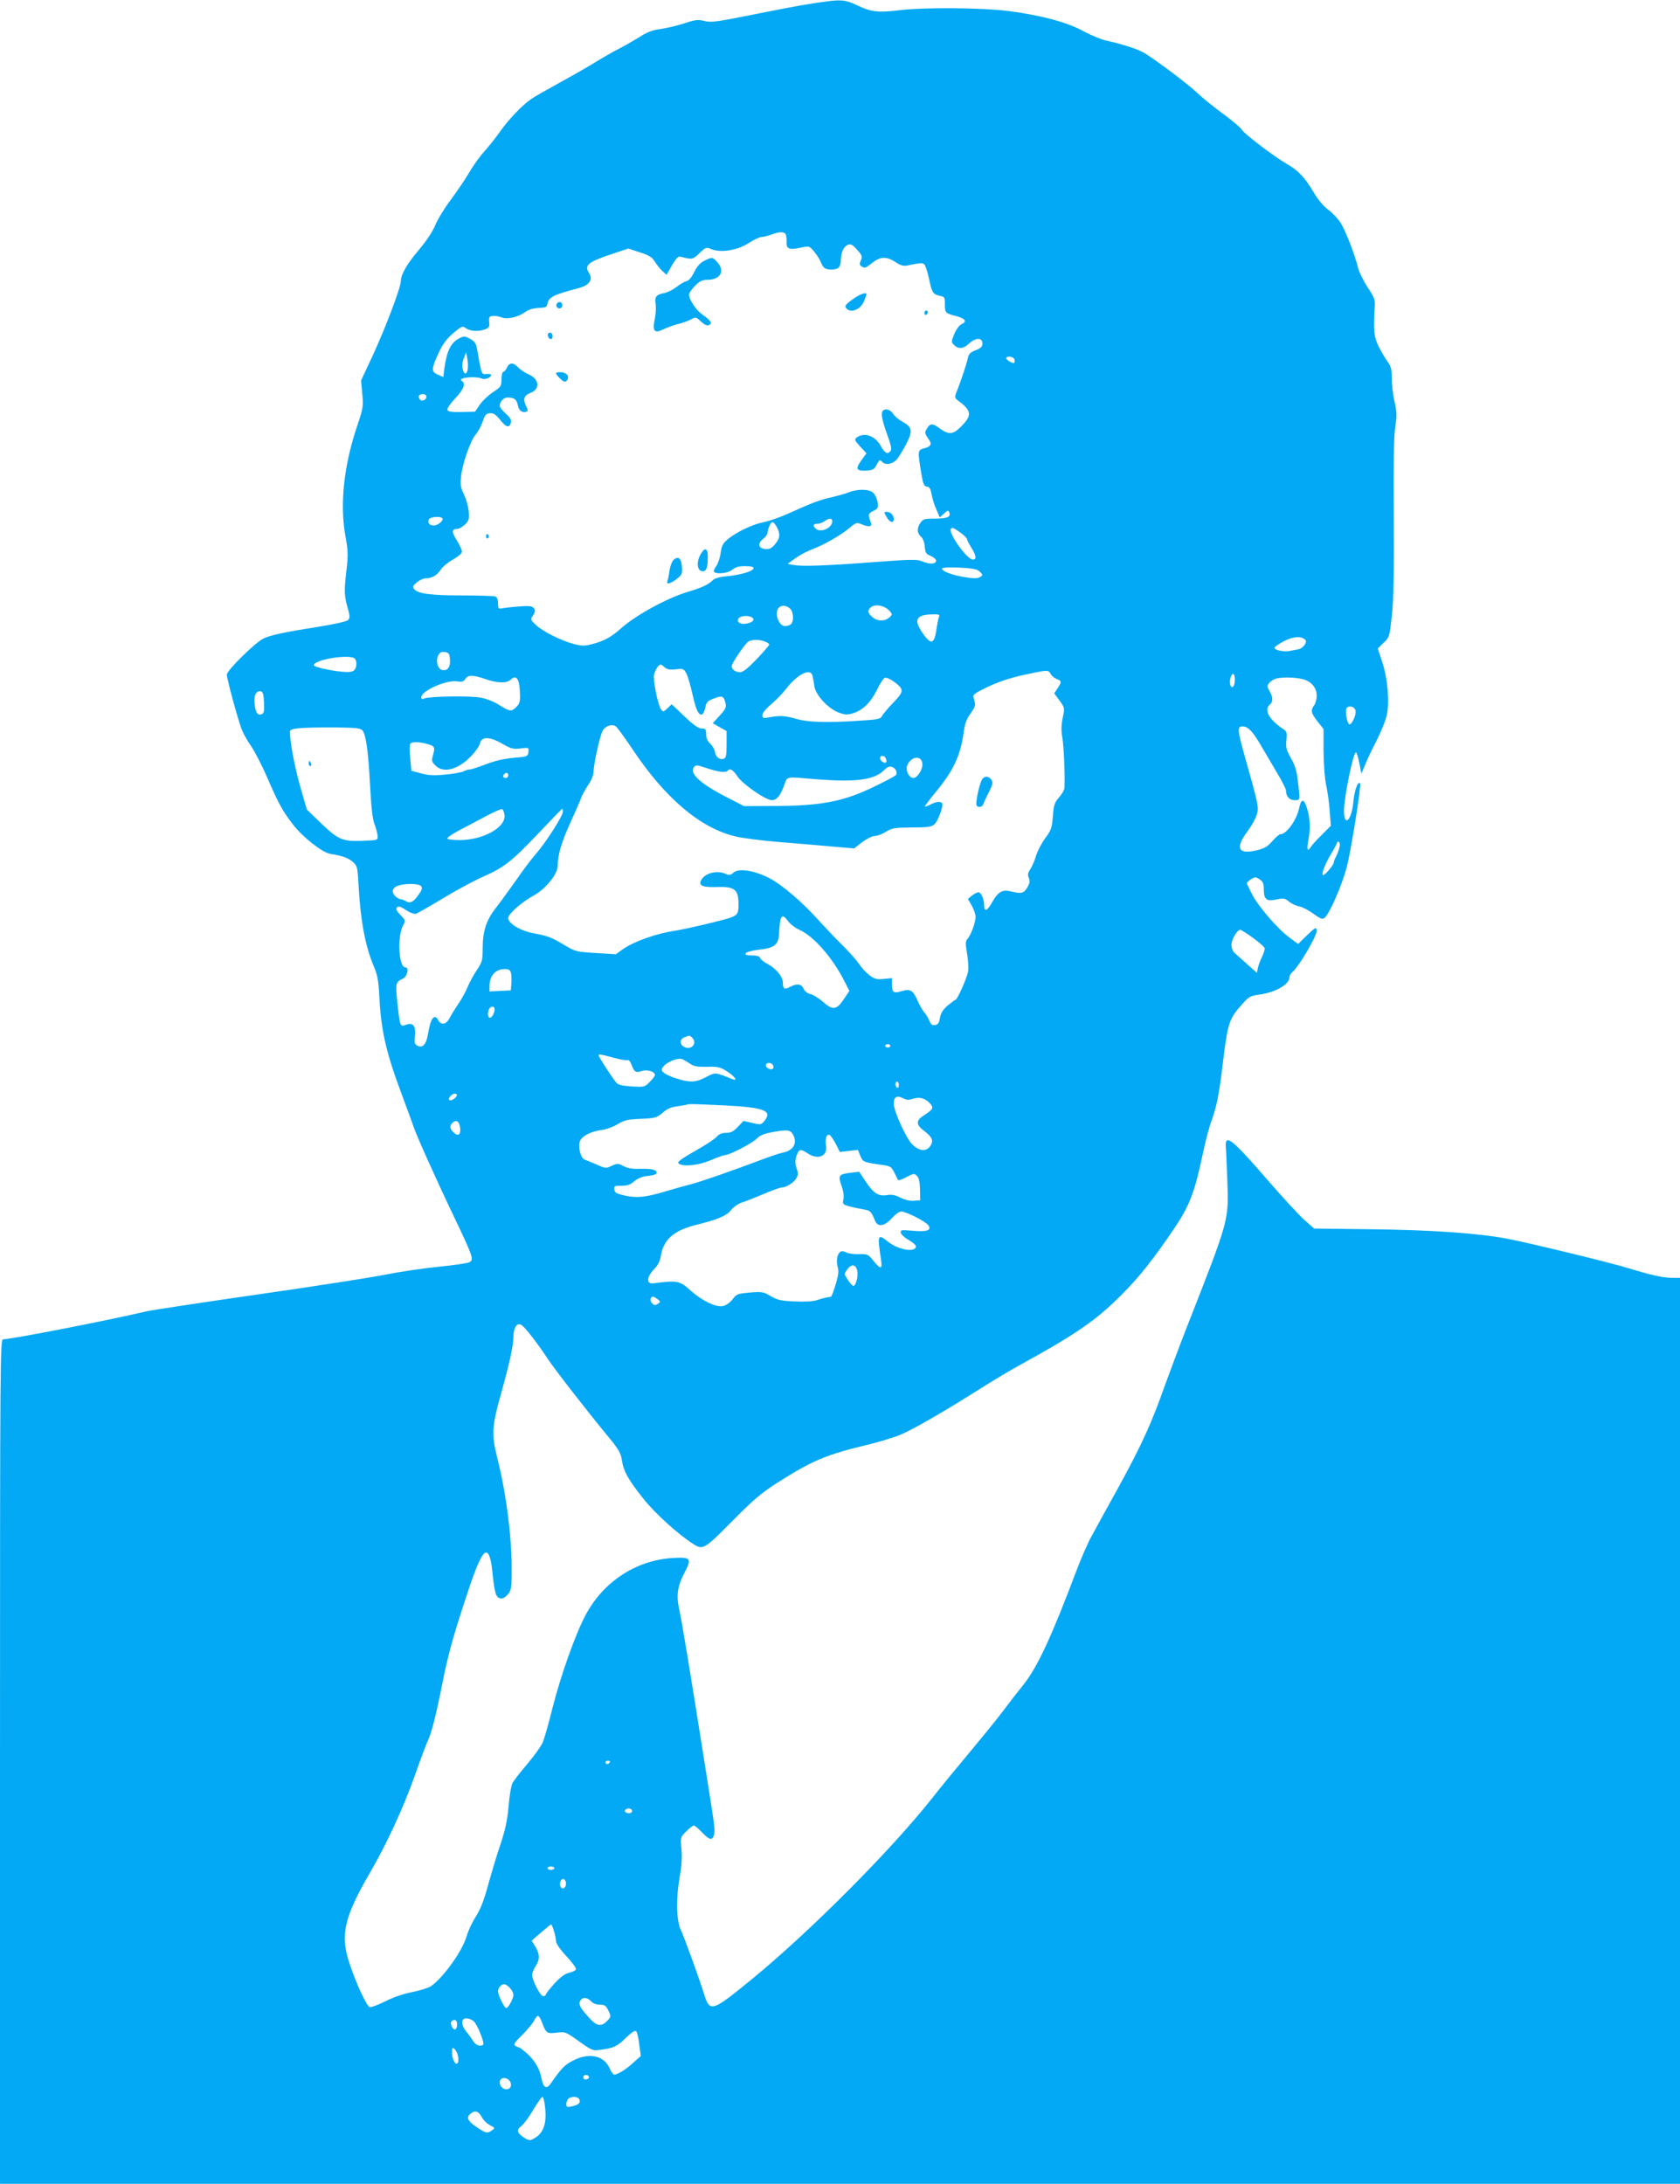 <?xml version="1.0" standalone="no"?>
<!DOCTYPE svg PUBLIC "-//W3C//DTD SVG 20010904//EN"
 "http://www.w3.org/TR/2001/REC-SVG-20010904/DTD/svg10.dtd">
<svg version="1.0" xmlns="http://www.w3.org/2000/svg"
 width="985pt" height="1280pt" viewBox="0 0 985 1280"
 preserveAspectRatio="xMidYMid meet">
<g transform="translate(0,1280) scale(0.1,-0.1)"
fill="#03a9f4" stroke="none">
<path d="M4865 12794 c-105 -13 -210 -31 -437 -77 -227 -46 -261 -50 -298 -40
-37 9 -52 8 -119 -14 -42 -14 -104 -28 -138 -33 -47 -6 -79 -18 -125 -48 -35
-21 -88 -52 -118 -67 -30 -15 -95 -52 -145 -83 -49 -30 -144 -84 -210 -120
-66 -36 -138 -77 -160 -92 -54 -37 -135 -122 -186 -195 -23 -33 -63 -83 -88
-111 -26 -28 -67 -85 -90 -125 -24 -41 -74 -114 -111 -164 -37 -49 -77 -116
-89 -147 -14 -34 -50 -89 -93 -140 -72 -85 -107 -145 -108 -186 0 -37 -87
-266 -162 -430 l-71 -152 7 -79 c7 -73 5 -85 -33 -197 -76 -229 -99 -452 -66
-635 16 -89 17 -110 5 -212 -13 -117 -12 -139 11 -220 11 -40 11 -49 -1 -62
-9 -8 -81 -24 -180 -40 -193 -30 -280 -49 -318 -69 -51 -27 -212 -186 -212
-210 0 -24 59 -243 85 -316 9 -25 34 -71 57 -103 22 -32 65 -116 95 -185 63
-146 89 -195 150 -274 58 -75 173 -166 221 -173 70 -11 107 -25 133 -49 24
-22 26 -31 32 -147 11 -196 39 -345 87 -459 23 -53 29 -86 34 -180 10 -201 39
-328 132 -576 30 -82 62 -167 69 -189 18 -53 131 -306 243 -540 105 -220 111
-239 85 -253 -10 -6 -92 -18 -183 -27 -91 -9 -230 -30 -310 -46 -79 -16 -412
-68 -740 -115 -327 -47 -624 -92 -660 -100 -239 -56 -795 -164 -841 -164 -18
0 -19 -69 -19 -2475 l0 -2475 4925 0 4925 0 0 2655 0 2655 -47 0 c-53 1 -115
14 -243 53 -109 34 -585 150 -721 176 -172 33 -449 52 -804 56 l-330 4 -59 52
c-32 29 -127 132 -211 229 -212 245 -253 277 -248 199 2 -19 5 -108 9 -199 8
-235 13 -221 -238 -860 -44 -113 -101 -266 -128 -340 -78 -221 -134 -344 -266
-586 -70 -126 -144 -261 -165 -300 -22 -39 -61 -130 -88 -201 -145 -385 -228
-563 -307 -663 -33 -41 -89 -113 -124 -160 -35 -47 -121 -152 -190 -235 -69
-82 -171 -206 -225 -275 -243 -307 -713 -778 -1051 -1056 -242 -198 -252 -202
-287 -89 -25 82 -114 327 -136 375 -26 57 -28 185 -5 315 11 60 14 113 9 158
-6 67 -6 68 28 102 19 19 40 35 45 35 6 0 27 -18 48 -40 44 -46 61 -50 70 -15
7 29 6 39 -41 335 -105 663 -148 922 -162 983 -19 87 -12 139 32 222 42 82 36
89 -73 83 -214 -14 -405 -139 -509 -335 -60 -112 -145 -353 -194 -545 -22 -90
-48 -181 -58 -203 -10 -22 -50 -78 -90 -125 -40 -47 -79 -97 -86 -111 -8 -14
-18 -75 -23 -135 -7 -80 -19 -138 -46 -219 -21 -60 -50 -159 -67 -218 -34
-126 -50 -165 -89 -227 -15 -25 -36 -70 -45 -101 -24 -84 -133 -237 -207 -290
-14 -10 -64 -26 -110 -35 -52 -10 -111 -30 -160 -55 -42 -21 -84 -36 -91 -33
-18 7 -78 136 -117 253 -57 168 -33 273 120 536 95 163 195 378 261 565 34 96
69 191 79 210 19 39 47 149 80 315 34 174 64 285 139 512 63 195 98 273 121
273 18 0 31 -42 39 -134 5 -52 14 -104 21 -115 15 -29 44 -26 69 5 19 24 21
40 21 153 0 191 -34 451 -87 656 -31 125 -28 181 23 360 51 182 73 283 74 336
0 57 21 89 47 73 21 -12 100 -115 156 -201 36 -55 233 -309 364 -467 50 -61
63 -85 69 -123 9 -65 35 -112 124 -225 68 -86 207 -213 298 -270 53 -34 64
-27 225 136 125 126 172 166 263 224 211 134 288 166 544 227 63 16 145 41
183 57 75 32 257 137 467 270 74 47 180 110 235 140 297 163 421 246 548 367
121 116 196 206 315 377 126 180 151 241 207 504 15 69 36 148 46 175 29 75
46 156 64 305 33 275 38 295 118 384 40 45 47 49 105 57 91 13 172 59 172 100
0 9 7 23 16 30 39 32 144 210 144 244 0 24 -11 18 -61 -31 l-48 -47 -50 37
c-70 51 -185 185 -221 256 -17 33 -30 62 -30 64 0 3 11 13 25 22 23 15 27 15
50 0 20 -13 25 -25 25 -60 0 -58 16 -71 75 -58 41 9 49 7 73 -13 15 -12 42
-25 61 -28 18 -4 55 -23 82 -43 43 -31 52 -34 66 -23 28 23 101 190 128 292
26 96 88 487 79 496 -13 13 -33 -42 -39 -109 -10 -109 -55 -152 -55 -52 0 76
54 342 70 342 4 0 13 -28 20 -62 l12 -63 23 55 c12 30 43 95 68 143 25 49 51
114 58 145 17 81 5 215 -27 312 l-26 79 34 33 c35 33 35 35 49 163 10 97 13
245 11 580 -2 316 0 472 9 525 10 64 9 86 -5 147 -9 40 -16 101 -16 136 0 53
-4 70 -25 98 -14 19 -37 59 -52 89 -28 56 -31 93 -23 232 3 42 -2 55 -42 115
-24 37 -50 89 -56 115 -21 83 -72 214 -102 262 -16 25 -48 59 -72 76 -26 19
-60 59 -86 103 -53 89 -92 129 -157 166 -73 42 -253 178 -265 202 -6 11 -55
52 -108 91 -53 39 -122 94 -152 123 -56 54 -273 216 -323 241 -35 19 -135 50
-207 65 -30 6 -92 31 -137 56 -98 53 -248 93 -438 118 -154 20 -505 23 -651 4
-117 -14 -157 -9 -239 30 -61 29 -85 33 -160 25z m-259 -1366 c4 -7 7 -27 6
-45 -3 -42 13 -49 81 -35 51 11 52 11 79 -21 15 -18 33 -45 40 -62 15 -37 25
-45 64 -45 39 0 54 16 54 57 0 43 18 81 44 89 15 5 28 -2 52 -31 29 -32 31
-40 21 -62 -9 -19 -8 -26 4 -34 20 -13 22 -12 64 21 47 37 83 38 135 4 30 -20
47 -25 70 -20 75 15 86 16 98 8 7 -5 19 -42 28 -82 18 -86 24 -95 64 -104 28
-5 30 -9 30 -50 0 -50 3 -53 67 -69 53 -14 65 -32 31 -47 -13 -6 -31 -30 -41
-53 -21 -51 -21 -52 -1 -71 22 -23 54 -20 83 8 40 38 81 39 81 3 0 -19 -9 -28
-40 -40 -30 -11 -40 -22 -45 -44 -5 -28 -42 -140 -67 -201 -12 -32 -11 -35 12
-52 76 -57 80 -84 18 -147 -50 -51 -73 -54 -130 -13 -43 32 -57 30 -79 -12 -7
-13 -4 -25 12 -47 25 -34 20 -48 -24 -59 -37 -10 -37 -15 -16 -144 11 -65 16
-78 33 -80 16 -2 22 -13 28 -45 4 -24 16 -64 28 -89 l20 -47 25 23 c22 21 25
21 31 5 10 -25 -13 -35 -87 -35 -60 0 -68 -3 -83 -25 -21 -32 -20 -58 3 -80
12 -10 21 -33 23 -59 3 -36 7 -43 36 -55 20 -9 32 -21 30 -30 -4 -19 -40 -19
-85 0 -26 11 -68 10 -255 -4 -301 -23 -445 -28 -492 -19 l-38 7 47 34 c25 18
69 41 96 51 67 25 168 82 219 125 41 34 42 34 77 20 36 -15 58 -12 50 9 -19
50 -18 55 13 71 29 15 31 19 25 53 -3 20 -15 45 -27 55 -25 21 -88 22 -143 1
-22 -9 -67 -21 -100 -29 -64 -13 -118 -34 -255 -96 -47 -21 -110 -43 -140 -49
-65 -12 -160 -57 -212 -100 -30 -25 -37 -38 -43 -82 -4 -29 -16 -64 -26 -77
-10 -13 -16 -27 -13 -32 10 -16 81 -10 105 10 26 20 43 24 97 22 21 -1 32 -5
30 -13 -6 -17 -73 -37 -151 -45 -47 -4 -76 -12 -88 -24 -26 -26 -65 -44 -149
-69 -120 -36 -303 -136 -390 -214 -53 -48 -100 -74 -163 -90 -50 -13 -64 -13
-112 -1 -75 20 -182 73 -223 112 -33 31 -33 32 -16 57 13 22 14 29 3 42 -10
12 -27 14 -88 9 -42 -3 -86 -8 -98 -11 -20 -4 -23 0 -23 30 0 22 -6 36 -16 40
-9 3 -97 6 -195 6 -183 0 -258 10 -281 37 -10 13 -8 19 15 39 16 13 39 24 52
24 37 0 68 18 90 52 11 17 43 43 70 58 28 15 51 35 53 44 2 9 -11 39 -28 66
-33 51 -33 70 1 70 11 0 31 12 46 26 22 22 25 32 21 77 -2 29 -15 73 -28 99
-19 39 -22 57 -17 103 8 78 54 209 85 247 15 17 34 52 42 77 12 38 20 47 42
49 20 2 33 -6 59 -37 36 -46 54 -51 64 -20 5 16 -2 29 -29 54 -20 18 -36 38
-36 45 0 25 22 50 45 50 40 0 54 -11 61 -45 6 -32 25 -46 51 -38 10 4 9 12 -3
34 -19 39 -12 62 26 76 58 22 53 80 -9 108 -22 9 -50 28 -62 41 -29 31 -53 30
-67 -1 -6 -14 -16 -25 -22 -25 -5 0 -10 -19 -10 -43 0 -41 -3 -45 -50 -76 -27
-18 -62 -51 -77 -73 l-28 -41 -79 -2 c-57 -1 -79 2 -83 12 -3 8 18 38 46 68
49 52 63 86 40 101 -32 19 71 32 116 15 20 -8 55 6 55 22 0 4 -12 6 -27 5 -26
-3 -28 0 -40 57 -6 33 -14 76 -17 95 -5 27 -14 40 -40 54 -31 17 -36 17 -65 2
-48 -25 -72 -74 -86 -178 l-6 -48 -32 14 c-39 16 -39 34 5 128 23 50 45 80 84
114 51 43 55 45 76 30 26 -18 74 -21 113 -6 22 8 26 15 23 42 -3 28 1 34 20
36 13 2 36 -2 52 -8 34 -14 98 1 141 32 17 13 45 21 76 23 39 1 49 5 52 21 7
42 31 55 186 96 60 16 83 49 60 85 -32 49 -10 67 144 118 l85 28 67 -22 c54
-17 72 -28 88 -54 11 -18 31 -43 44 -55 l25 -23 32 56 c23 39 37 54 48 51 71
-19 74 -18 113 20 35 34 41 36 64 26 58 -27 161 -10 231 37 26 17 57 31 68 32
12 0 37 6 56 13 46 18 77 19 86 4z m-1864 -794 c-5 -27 -17 -31 -26 -8 -9 24
-7 50 6 81 l11 28 7 -38 c4 -21 5 -49 2 -63z m3205 61 c3 -9 3 -18 0 -21 -7
-8 -47 15 -47 26 0 16 40 11 47 -5z m-3447 -220 c0 -21 -30 -31 -40 -14 -11
17 -3 29 21 29 10 0 19 -7 19 -15z m93 -712 c12 -11 -25 -43 -49 -43 -26 0
-38 14 -30 35 5 15 66 21 79 8z m2287 -18 c0 -40 -70 -71 -98 -43 -18 18 -14
28 11 28 12 0 31 7 41 15 25 19 46 19 46 0z m-325 -35 c21 -41 19 -64 -11
-100 -21 -25 -33 -30 -58 -28 -40 4 -46 32 -12 59 14 11 26 27 26 34 0 23 19
65 29 65 6 0 17 -13 26 -30z m1083 -37 c17 -13 32 -28 32 -34 0 -5 11 -27 25
-49 29 -46 32 -70 9 -70 -34 0 -145 155 -129 180 7 11 15 8 63 -27z m107 -224
c17 -17 18 -21 5 -29 -20 -13 -44 -12 -115 1 -65 12 -119 35 -111 48 3 5 49 6
103 4 79 -4 102 -9 118 -24z m-529 -230 c15 -17 16 -21 3 -34 -28 -28 -73 -29
-104 -2 -19 16 -26 29 -22 41 15 39 85 36 123 -5z m-584 14 c20 -18 24 -73 6
-91 -7 -7 -23 -12 -36 -12 -31 0 -59 62 -43 97 13 27 46 30 73 6z m873 -50
c-4 -10 -10 -41 -14 -68 -8 -55 -16 -75 -32 -75 -14 0 -45 37 -69 81 -29 54
-6 77 79 78 37 1 42 -1 36 -16z m-1096 -2 c19 -12 6 -28 -30 -36 -37 -8 -65
10 -48 31 13 16 57 18 78 5z m3244 -131 c14 -13 -12 -49 -38 -55 -14 -3 -37
-7 -51 -10 -35 -8 -96 5 -91 19 1 6 27 23 57 39 53 27 99 30 123 7z m-3169
-10 c14 -5 26 -13 26 -18 0 -4 -33 -43 -73 -85 -53 -55 -81 -77 -98 -77 -27 0
-49 16 -49 36 0 17 79 132 98 144 22 12 64 13 96 0z m-1846 -103 c4 -44 -12
-69 -42 -65 -28 4 -43 49 -28 83 10 21 18 26 40 23 23 -3 27 -8 30 -41z m-564
7 c20 -8 21 -57 1 -74 -11 -9 -33 -11 -73 -7 -76 8 -162 28 -162 38 0 30 182
63 234 43z m1888 -67 c44 5 47 4 63 -26 9 -18 25 -74 36 -124 20 -91 37 -125
58 -113 5 4 13 22 17 41 5 29 13 37 50 51 49 19 58 15 68 -29 5 -22 0 -34 -34
-71 l-41 -45 40 -23 41 -23 0 -78 c0 -63 -3 -79 -16 -84 -24 -9 -48 10 -52 39
-2 14 -14 36 -28 49 -16 15 -24 33 -24 56 0 29 -3 33 -26 33 -19 0 -48 20
-101 71 l-75 71 -25 -24 c-23 -21 -25 -22 -37 -6 -19 26 -49 175 -41 206 4 15
14 35 22 45 16 16 17 16 37 -2 17 -15 30 -18 68 -14z m2198 -27 c6 -12 22 -25
36 -30 29 -11 29 -17 5 -54 l-20 -30 31 -42 c31 -43 31 -44 19 -101 -9 -43
-10 -74 -2 -118 8 -52 16 -222 12 -292 0 -12 -15 -38 -32 -57 -27 -31 -31 -45
-36 -111 -5 -67 -10 -81 -44 -127 -21 -28 -45 -74 -54 -102 -8 -28 -23 -64
-34 -80 -15 -23 -17 -34 -9 -52 8 -18 6 -30 -9 -56 -20 -34 -35 -38 -95 -23
-50 13 -76 -2 -109 -60 -31 -56 -49 -63 -49 -20 0 36 -18 75 -34 75 -7 0 -24
-9 -37 -19 l-24 -20 23 -40 c12 -22 22 -51 22 -64 0 -33 -27 -107 -46 -128
-14 -16 -14 -27 -4 -89 7 -39 9 -86 6 -105 -8 -40 -63 -165 -74 -165 -4 -1
-24 -16 -46 -34 -28 -24 -40 -44 -45 -72 -5 -30 -11 -40 -29 -42 -16 -3 -25 4
-33 25 -6 15 -19 37 -29 48 -10 11 -27 40 -38 65 -28 65 -43 76 -93 61 -50
-15 -59 -9 -59 38 l0 38 -49 -5 c-42 -4 -54 0 -84 22 -19 15 -47 45 -61 67
-15 22 -62 75 -105 117 -42 42 -99 102 -126 132 -96 109 -224 218 -298 255
-91 45 -177 57 -207 30 -17 -15 -24 -16 -46 -7 -50 23 -121 5 -143 -37 -17
-31 9 -43 86 -40 111 4 133 -13 133 -104 0 -50 -6 -60 -45 -75 -36 -14 -261
-67 -325 -77 -111 -16 -243 -63 -307 -108 l-42 -30 -118 7 c-114 7 -120 9
-183 46 -79 47 -96 54 -183 70 -75 14 -147 57 -147 89 0 25 78 93 149 132 70
38 141 126 141 175 0 64 23 140 75 254 29 63 56 126 61 140 4 14 22 47 40 75
22 31 34 62 34 82 0 40 35 201 52 237 13 29 52 44 77 30 9 -6 52 -65 97 -132
193 -291 403 -469 612 -516 40 -9 150 -23 245 -31 95 -8 233 -19 308 -26 l137
-12 47 37 c27 20 59 36 74 36 14 0 44 11 66 25 36 22 51 24 151 25 92 0 115 3
132 18 21 18 55 109 46 123 -8 13 -35 11 -68 -6 -16 -9 -31 -14 -33 -12 -2 2
26 39 62 83 103 124 145 212 164 344 7 56 17 85 42 119 28 40 30 48 21 77 -10
32 -9 33 47 62 78 41 160 69 266 91 117 25 122 25 135 1z m-1396 -12 c3 -13 8
-40 11 -62 8 -51 81 -129 141 -152 38 -14 51 -15 84 -5 58 17 105 63 142 138
17 36 38 67 45 70 19 7 90 -42 98 -67 5 -17 -5 -34 -47 -78 -30 -31 -60 -66
-66 -78 -10 -19 -24 -22 -144 -29 -184 -12 -293 -8 -358 11 -64 19 -99 21
-157 10 -39 -7 -43 -6 -43 13 0 12 21 37 51 63 29 24 67 63 86 88 67 88 147
128 157 78z m2476 -22 c0 -38 -16 -57 -26 -32 -8 21 3 66 16 66 6 0 10 -15 10
-34z m-4395 4 c71 -25 128 -26 150 -3 31 30 50 5 53 -71 3 -59 0 -69 -22 -91
-28 -28 -37 -26 -105 16 -24 16 -68 33 -98 39 -58 13 -307 9 -335 -4 -13 -6
-18 -4 -18 7 0 38 147 103 209 93 29 -4 39 -2 49 14 15 25 44 25 117 0z m4790
0 c52 -12 85 -50 85 -98 0 -20 -7 -46 -15 -56 -22 -29 -18 -46 20 -95 l35 -44
0 -131 c1 -76 7 -158 15 -196 8 -36 18 -104 21 -153 l7 -87 -54 -54 c-30 -29
-59 -62 -65 -72 -18 -29 -23 -14 -14 36 14 68 12 131 -6 189 -17 60 -35 63
-46 8 -15 -74 -75 -157 -112 -157 -6 0 -27 -18 -46 -40 -29 -33 -46 -43 -95
-55 -106 -24 -124 15 -51 112 24 32 49 77 55 99 12 45 11 50 -73 349 -42 149
-43 171 -6 167 31 -3 58 -33 111 -125 23 -39 64 -109 90 -153 27 -45 49 -89
49 -98 0 -34 20 -56 50 -56 34 0 33 -4 20 108 -7 64 -17 96 -41 138 -27 48
-31 63 -27 105 5 45 3 52 -20 67 -82 55 -113 112 -77 142 20 16 19 45 -2 80
-14 25 -15 31 -3 45 8 10 23 21 35 25 27 12 111 12 160 0z m-6087 -138 c2 -50
0 -63 -13 -68 -24 -10 -37 9 -42 60 -6 50 9 79 36 74 12 -2 17 -18 19 -66z
m6400 -49 c4 -26 -25 -86 -38 -78 -12 8 -24 71 -16 91 9 23 50 14 54 -13z
m-5824 -113 c21 -22 35 -119 46 -326 6 -124 14 -195 26 -225 9 -24 17 -55 18
-69 1 -25 0 -25 -84 -28 -121 -5 -146 5 -246 101 l-85 82 -40 139 c-33 119
-59 257 -59 318 0 20 60 25 277 24 104 -1 136 -4 147 -16z m833 -86 c39 -22
53 -26 95 -21 49 6 49 6 46 -21 -3 -26 -5 -27 -88 -34 -56 -5 -111 -18 -162
-38 -42 -16 -84 -30 -93 -30 -9 0 -26 -5 -37 -11 -11 -6 -59 -15 -107 -19 -67
-7 -99 -5 -142 7 l-57 15 -7 74 c-4 40 -4 78 0 84 8 13 49 13 97 0 47 -13 50
-18 37 -65 -10 -34 -8 -40 14 -62 48 -48 135 -24 213 59 23 24 44 55 48 70 10
44 59 42 143 -8z m2237 -80 c4 -9 4 -19 2 -22 -10 -9 -36 8 -36 23 0 20 26 19
34 -1z m214 -30 c3 -33 -29 -84 -53 -84 -25 0 -47 44 -36 73 21 54 84 63 89
11z m-1186 -47 c21 -3 40 -1 43 4 12 19 33 8 59 -32 30 -45 165 -139 201 -139
29 0 49 24 72 85 21 57 3 53 183 38 238 -19 345 -5 404 53 17 18 31 24 45 19
21 -6 34 -31 25 -47 -4 -6 -62 -37 -129 -69 -176 -86 -309 -112 -571 -113
l-192 -1 -93 48 c-161 81 -230 144 -200 181 11 13 19 12 64 -3 29 -10 69 -21
89 -24z m-1242 -22 c0 -8 -7 -15 -15 -15 -16 0 -20 12 -8 23 11 12 23 8 23 -8z
m-22 -234 c7 -70 -120 -142 -257 -145 -43 0 -76 3 -78 9 -2 6 29 27 69 48 40
21 111 58 157 83 46 25 88 43 95 41 6 -2 12 -18 14 -36z m342 21 c0 -25 -103
-185 -158 -247 -24 -27 -75 -94 -113 -150 -39 -55 -92 -128 -119 -163 -59 -75
-80 -138 -80 -241 0 -70 -3 -80 -35 -128 -19 -28 -42 -71 -52 -95 -9 -24 -33
-68 -53 -98 -21 -30 -45 -70 -54 -87 -19 -38 -50 -44 -66 -13 -23 42 -46 12
-60 -78 -11 -64 -31 -87 -63 -71 -16 9 -19 18 -14 55 6 60 -11 83 -51 68 -37
-14 -37 -13 -53 137 -11 107 -9 112 33 133 27 13 39 66 14 66 -38 0 -48 180
-13 245 15 29 15 31 -16 63 -23 24 -28 35 -19 44 8 8 21 5 52 -16 26 -17 48
-25 61 -21 10 4 83 45 160 92 78 47 182 103 233 125 122 54 169 91 326 257 74
78 135 141 137 141 2 0 3 -8 3 -18z m4553 -209 c-3 -15 -12 -38 -19 -52 -8
-14 -14 -31 -14 -36 0 -16 -57 -81 -64 -74 -9 9 13 65 50 127 19 31 34 60 34
65 0 4 5 5 10 2 6 -3 7 -18 3 -32z m-5384 -227 c8 -10 6 -21 -12 -46 -31 -46
-52 -58 -77 -42 -11 6 -26 12 -33 12 -8 0 -22 9 -33 21 -22 24 -11 50 27 60
43 12 116 10 128 -5z m2153 -207 c12 -16 42 -39 65 -49 84 -37 196 -165 267
-307 l26 -51 -33 -49 c-42 -63 -64 -66 -122 -15 -25 22 -58 42 -73 45 -17 4
-33 16 -40 31 -13 30 -39 33 -81 11 -33 -17 -41 -12 -41 26 0 34 -41 84 -90
109 -21 11 -40 26 -43 35 -4 10 -20 15 -48 15 -68 0 -42 24 37 33 96 10 118
29 122 98 5 106 16 120 54 68z m2724 -96 c35 -25 65 -52 68 -59 3 -7 -4 -30
-14 -51 -11 -21 -22 -51 -25 -67 l-6 -28 -57 51 c-31 28 -65 58 -74 66 -10 8
-18 29 -18 46 0 32 33 89 52 89 5 0 39 -21 74 -47z m-4350 -206 c3 -13 4 -41
2 -63 l-3 -39 -62 -3 -63 -3 0 31 c0 60 34 99 87 100 26 0 34 -5 39 -23z m-96
-215 c0 -10 -6 -26 -13 -37 -18 -23 -32 -4 -23 31 7 28 36 33 36 6z m1158
-164 c32 -32 -3 -75 -45 -55 -29 13 -30 45 0 57 30 12 31 12 45 -2z m1162 -48
c0 -5 -7 -10 -15 -10 -8 0 -15 5 -15 10 0 6 7 10 15 10 8 0 15 -4 15 -10z
m-1621 -70 c40 -11 77 -17 82 -14 5 3 14 -7 20 -23 17 -46 27 -53 60 -41 33
11 79 -2 79 -23 0 -6 -14 -24 -31 -41 -29 -30 -32 -30 -106 -26 -66 5 -80 9
-95 29 -27 34 -98 145 -98 153 0 9 7 8 89 -14z m446 -34 c24 -17 43 -20 101
-19 63 2 76 -1 117 -27 46 -29 66 -60 30 -45 -102 41 -97 41 -153 12 -56 -29
-84 -32 -145 -17 -70 19 -115 42 -115 60 0 30 85 74 120 62 8 -3 28 -15 45
-26z m488 -11 c4 -8 2 -17 -3 -20 -13 -8 -40 6 -40 21 0 19 36 18 43 -1z m737
-116 c0 -11 -4 -17 -10 -14 -5 3 -10 13 -10 21 0 8 5 14 10 14 6 0 10 -9 10
-21z m-2592 -61 c-6 -16 -36 -34 -44 -25 -9 9 15 37 33 37 8 0 13 -5 11 -12z
m2676 -18 c38 12 71 3 99 -28 23 -25 17 -35 -34 -68 -49 -30 -50 -55 -4 -90
51 -38 60 -60 40 -90 -23 -36 -66 -32 -107 9 -36 36 -108 195 -108 238 0 39
18 51 52 33 23 -12 36 -13 62 -4z m-1108 -39 c237 -12 285 -31 235 -92 -18
-22 -21 -22 -70 -11 l-52 12 -33 -35 c-26 -27 -41 -35 -68 -35 -23 0 -42 -7
-54 -21 -10 -12 -50 -39 -89 -62 -132 -76 -149 -88 -134 -98 30 -19 116 -9
187 21 39 17 77 30 84 30 25 0 158 69 185 96 20 21 44 30 101 40 80 14 97 11
112 -17 27 -49 1 -94 -61 -105 -19 -4 -79 -24 -134 -45 -156 -59 -345 -125
-400 -139 -27 -7 -93 -25 -146 -41 -124 -37 -170 -42 -244 -27 -50 11 -61 17
-63 36 -3 20 1 22 42 22 34 0 52 6 76 27 22 18 47 28 81 31 31 3 49 9 49 18 0
18 -29 25 -99 23 -43 -1 -71 3 -95 16 -32 17 -36 17 -69 2 -33 -16 -37 -16
-88 7 -30 13 -62 26 -71 29 -24 8 -41 78 -27 110 13 30 66 56 128 64 25 3 66
18 91 33 39 24 58 29 136 32 86 4 94 6 128 35 24 22 50 34 83 38 26 4 53 8 58
10 15 5 26 5 221 -4z m-1548 -134 c4 -41 -14 -50 -42 -21 -19 19 -20 36 -4 52
23 23 43 9 46 -31z m2202 -91 l24 -48 53 6 53 6 14 -35 c16 -36 18 -37 121
-52 55 -7 61 -11 77 -43 10 -19 20 -39 22 -45 2 -6 24 1 49 15 44 23 48 23 63
8 12 -12 17 -35 18 -80 l1 -63 -37 -3 c-23 -2 -52 5 -78 18 -32 16 -52 20 -80
15 -50 -8 -78 10 -126 82 l-37 55 -50 -6 c-69 -8 -75 -16 -53 -76 11 -31 15
-60 11 -79 -6 -28 -4 -31 32 -41 21 -6 58 -14 82 -18 44 -7 49 -12 70 -64 16
-42 55 -38 100 12 20 22 45 40 56 39 30 -1 147 -61 159 -82 18 -29 -10 -38
-92 -31 -69 6 -74 5 -70 -12 2 -10 22 -29 46 -42 23 -13 42 -30 42 -37 0 -38
-101 -22 -162 26 -63 50 -65 44 -42 -108 8 -54 -3 -54 -45 -3 -31 39 -35 40
-85 39 -28 -1 -62 3 -74 10 -12 7 -27 9 -33 5 -20 -12 -28 -52 -18 -88 8 -28
5 -50 -12 -106 -11 -38 -24 -70 -27 -71 -23 -2 -52 -9 -83 -20 -23 -7 -74 -10
-130 -7 -80 3 -101 8 -140 31 -43 25 -51 27 -122 21 -72 -6 -79 -9 -102 -40
-14 -18 -38 -35 -55 -39 -41 -9 -121 29 -188 88 -69 62 -78 63 -222 45 -41 -5
-39 37 3 81 25 25 37 49 42 81 15 95 76 148 208 181 126 31 177 53 203 86 13
17 41 37 62 44 20 6 78 29 128 50 50 22 99 39 109 39 25 0 72 30 85 56 10 17
10 30 0 58 -9 27 -9 44 0 71 13 40 23 43 65 15 62 -41 118 -17 108 45 -6 40 2
68 20 63 6 -2 23 -26 37 -52z m126 -743 c7 -28 -6 -85 -21 -90 -8 -2 -33 29
-53 68 -1 3 7 17 18 32 24 30 47 26 56 -10z m-1170 -168 c16 -13 17 -16 4 -25
-20 -13 -25 -13 -40 5 -11 14 -6 35 9 35 4 0 16 -7 27 -15z m-281 -2715 c-3
-5 -10 -10 -16 -10 -5 0 -9 5 -9 10 0 6 7 10 16 10 8 0 12 -4 9 -10z m130
-279 c3 -5 1 -13 -5 -16 -15 -9 -43 3 -35 15 8 13 32 13 40 1z m-455 -341 c0
-5 -9 -10 -20 -10 -11 0 -20 5 -20 10 0 6 9 10 20 10 11 0 20 -4 20 -10z m68
-84 c2 -10 -1 -23 -7 -29 -16 -16 -34 6 -26 33 8 24 28 22 33 -4z m-70 -285
c7 -21 12 -48 12 -60 0 -12 25 -49 61 -87 33 -36 59 -70 56 -77 -2 -6 -20 -16
-40 -20 -26 -6 -52 -26 -87 -64 -27 -30 -50 -59 -50 -64 0 -5 -7 -9 -15 -9
-17 0 -65 92 -65 125 0 11 9 34 20 50 26 39 25 71 -1 115 l-22 35 54 47 c30
26 57 48 60 48 3 0 11 -17 17 -39z m-258 -333 c11 -12 20 -30 20 -41 0 -21
-30 -77 -42 -77 -11 0 -48 76 -48 98 0 21 18 42 37 42 7 0 21 -10 33 -22z
m475 -78 c11 -12 31 -20 52 -20 28 0 36 -5 50 -35 16 -34 16 -36 -7 -60 -32
-34 -60 -31 -96 8 -61 64 -74 88 -63 108 13 25 41 24 64 -1z m-285 -130 c22
-57 27 -61 84 -54 51 6 53 5 131 -51 78 -55 80 -56 129 -49 75 10 96 20 148
72 33 31 51 43 58 36 6 -6 14 -41 18 -78 l9 -67 -43 -38 c-41 -39 -93 -71
-113 -71 -6 0 -17 15 -25 34 -33 78 -121 98 -217 48 -49 -25 -68 -45 -132
-137 -23 -32 -42 -21 -52 32 -10 56 -39 105 -84 146 -23 20 -44 37 -49 37 -4
0 -13 4 -21 9 -12 7 -3 21 40 63 30 29 62 68 72 87 19 37 27 34 47 -19z m-403
13 c22 -19 65 -127 56 -137 -15 -14 -44 -4 -60 22 -9 15 -27 40 -40 55 -31 39
-31 77 1 77 13 0 33 -8 43 -17z m-97 -17 c0 -33 -16 -42 -30 -16 -12 23 -6 40
16 40 8 0 14 -10 14 -24z m5 -186 c4 -16 3 -35 -1 -41 -11 -19 -34 20 -34 59
0 29 2 32 14 23 8 -7 18 -25 21 -41z m768 -125 c1 -5 -6 -11 -15 -13 -11 -2
-18 3 -18 13 0 17 30 18 33 0z m-462 -26 c16 -31 -9 -56 -40 -40 -20 11 -28
41 -14 54 13 14 43 6 54 -14z m204 -144 c12 -95 -6 -154 -57 -185 -30 -18 -33
-18 -61 -2 -45 27 -52 48 -22 69 14 10 46 53 71 96 25 42 50 77 54 77 5 0 12
-25 15 -55z m202 39 c8 -20 -6 -32 -45 -40 -27 -6 -32 -4 -32 13 0 10 5 24 12
31 17 17 58 15 65 -4z m-571 -105 c8 -16 29 -36 46 -45 30 -16 31 -17 13 -30
-27 -20 -36 -18 -87 16 -57 38 -67 59 -38 82 26 21 46 14 66 -23z"/>
<path d="M4130 11272 c-24 -12 -43 -32 -60 -67 -15 -31 -33 -51 -45 -53 -11
-2 -37 -17 -57 -33 -21 -16 -52 -32 -70 -36 -50 -9 -61 -22 -54 -64 3 -21 1
-61 -5 -89 -15 -71 -2 -87 51 -60 20 10 59 24 86 31 27 6 61 19 76 27 26 15
29 15 57 -12 19 -18 36 -26 46 -22 24 9 14 27 -33 59 -40 27 -82 89 -82 121 0
9 16 31 35 51 28 28 44 35 73 35 76 0 105 52 57 104 -28 30 -29 30 -75 8z"/>
<path d="M4997 11044 c-40 -29 -46 -38 -36 -50 26 -32 84 -10 105 41 8 19 14
37 14 40 0 15 -41 0 -83 -31z"/>
<path d="M3264 11019 c-10 -17 13 -36 27 -22 12 12 4 33 -11 33 -5 0 -12 -5
-16 -11z"/>
<path d="M5420 10964 c0 -8 5 -12 10 -9 6 3 10 10 10 16 0 5 -4 9 -10 9 -5 0
-10 -7 -10 -16z"/>
<path d="M3212 10833 c5 -25 28 -28 28 -4 0 12 -6 21 -16 21 -9 0 -14 -7 -12
-17z"/>
<path d="M3260 10612 c0 -5 11 -19 25 -32 18 -17 28 -21 36 -13 21 21 6 48
-29 51 -17 2 -32 -1 -32 -6z"/>
<path d="M5177 10393 c-14 -13 -6 -54 24 -138 24 -67 29 -89 19 -100 -17 -20
-34 -10 -59 36 -32 55 -93 76 -136 46 -17 -13 -16 -16 18 -54 l37 -40 -31 -43
c-36 -50 -28 -62 36 -58 34 3 42 8 56 36 14 27 18 30 29 17 18 -22 58 -18 84
8 12 12 38 54 58 92 41 81 38 100 -22 134 -21 11 -45 32 -54 46 -16 24 -45 33
-59 18z"/>
<path d="M5198 9770 c19 -33 42 -40 42 -12 0 23 -19 42 -42 42 -16 0 -16 -2 0
-30z"/>
<path d="M2850 9654 c0 -8 5 -12 10 -9 6 4 8 11 5 16 -9 14 -15 11 -15 -7z"/>
<path d="M4106 9548 c-24 -44 -18 -92 10 -96 25 -4 34 19 34 86 0 52 -19 56
-44 10z"/>
<path d="M3947 9516 c-8 -8 -18 -36 -22 -62 -3 -26 -9 -53 -12 -60 -8 -22 17
-16 54 12 31 24 34 30 31 72 -3 51 -23 66 -51 38z"/>
<path d="M5760 8235 c-15 -18 -43 -143 -34 -156 9 -15 34 -10 40 9 3 9 17 41
32 69 21 42 25 56 16 70 -15 24 -38 27 -54 8z"/>
<path d="M1810 8325 c0 -8 4 -15 10 -15 5 0 7 7 4 15 -4 8 -8 15 -10 15 -2 0
-4 -7 -4 -15z"/>
</g>
</svg>

